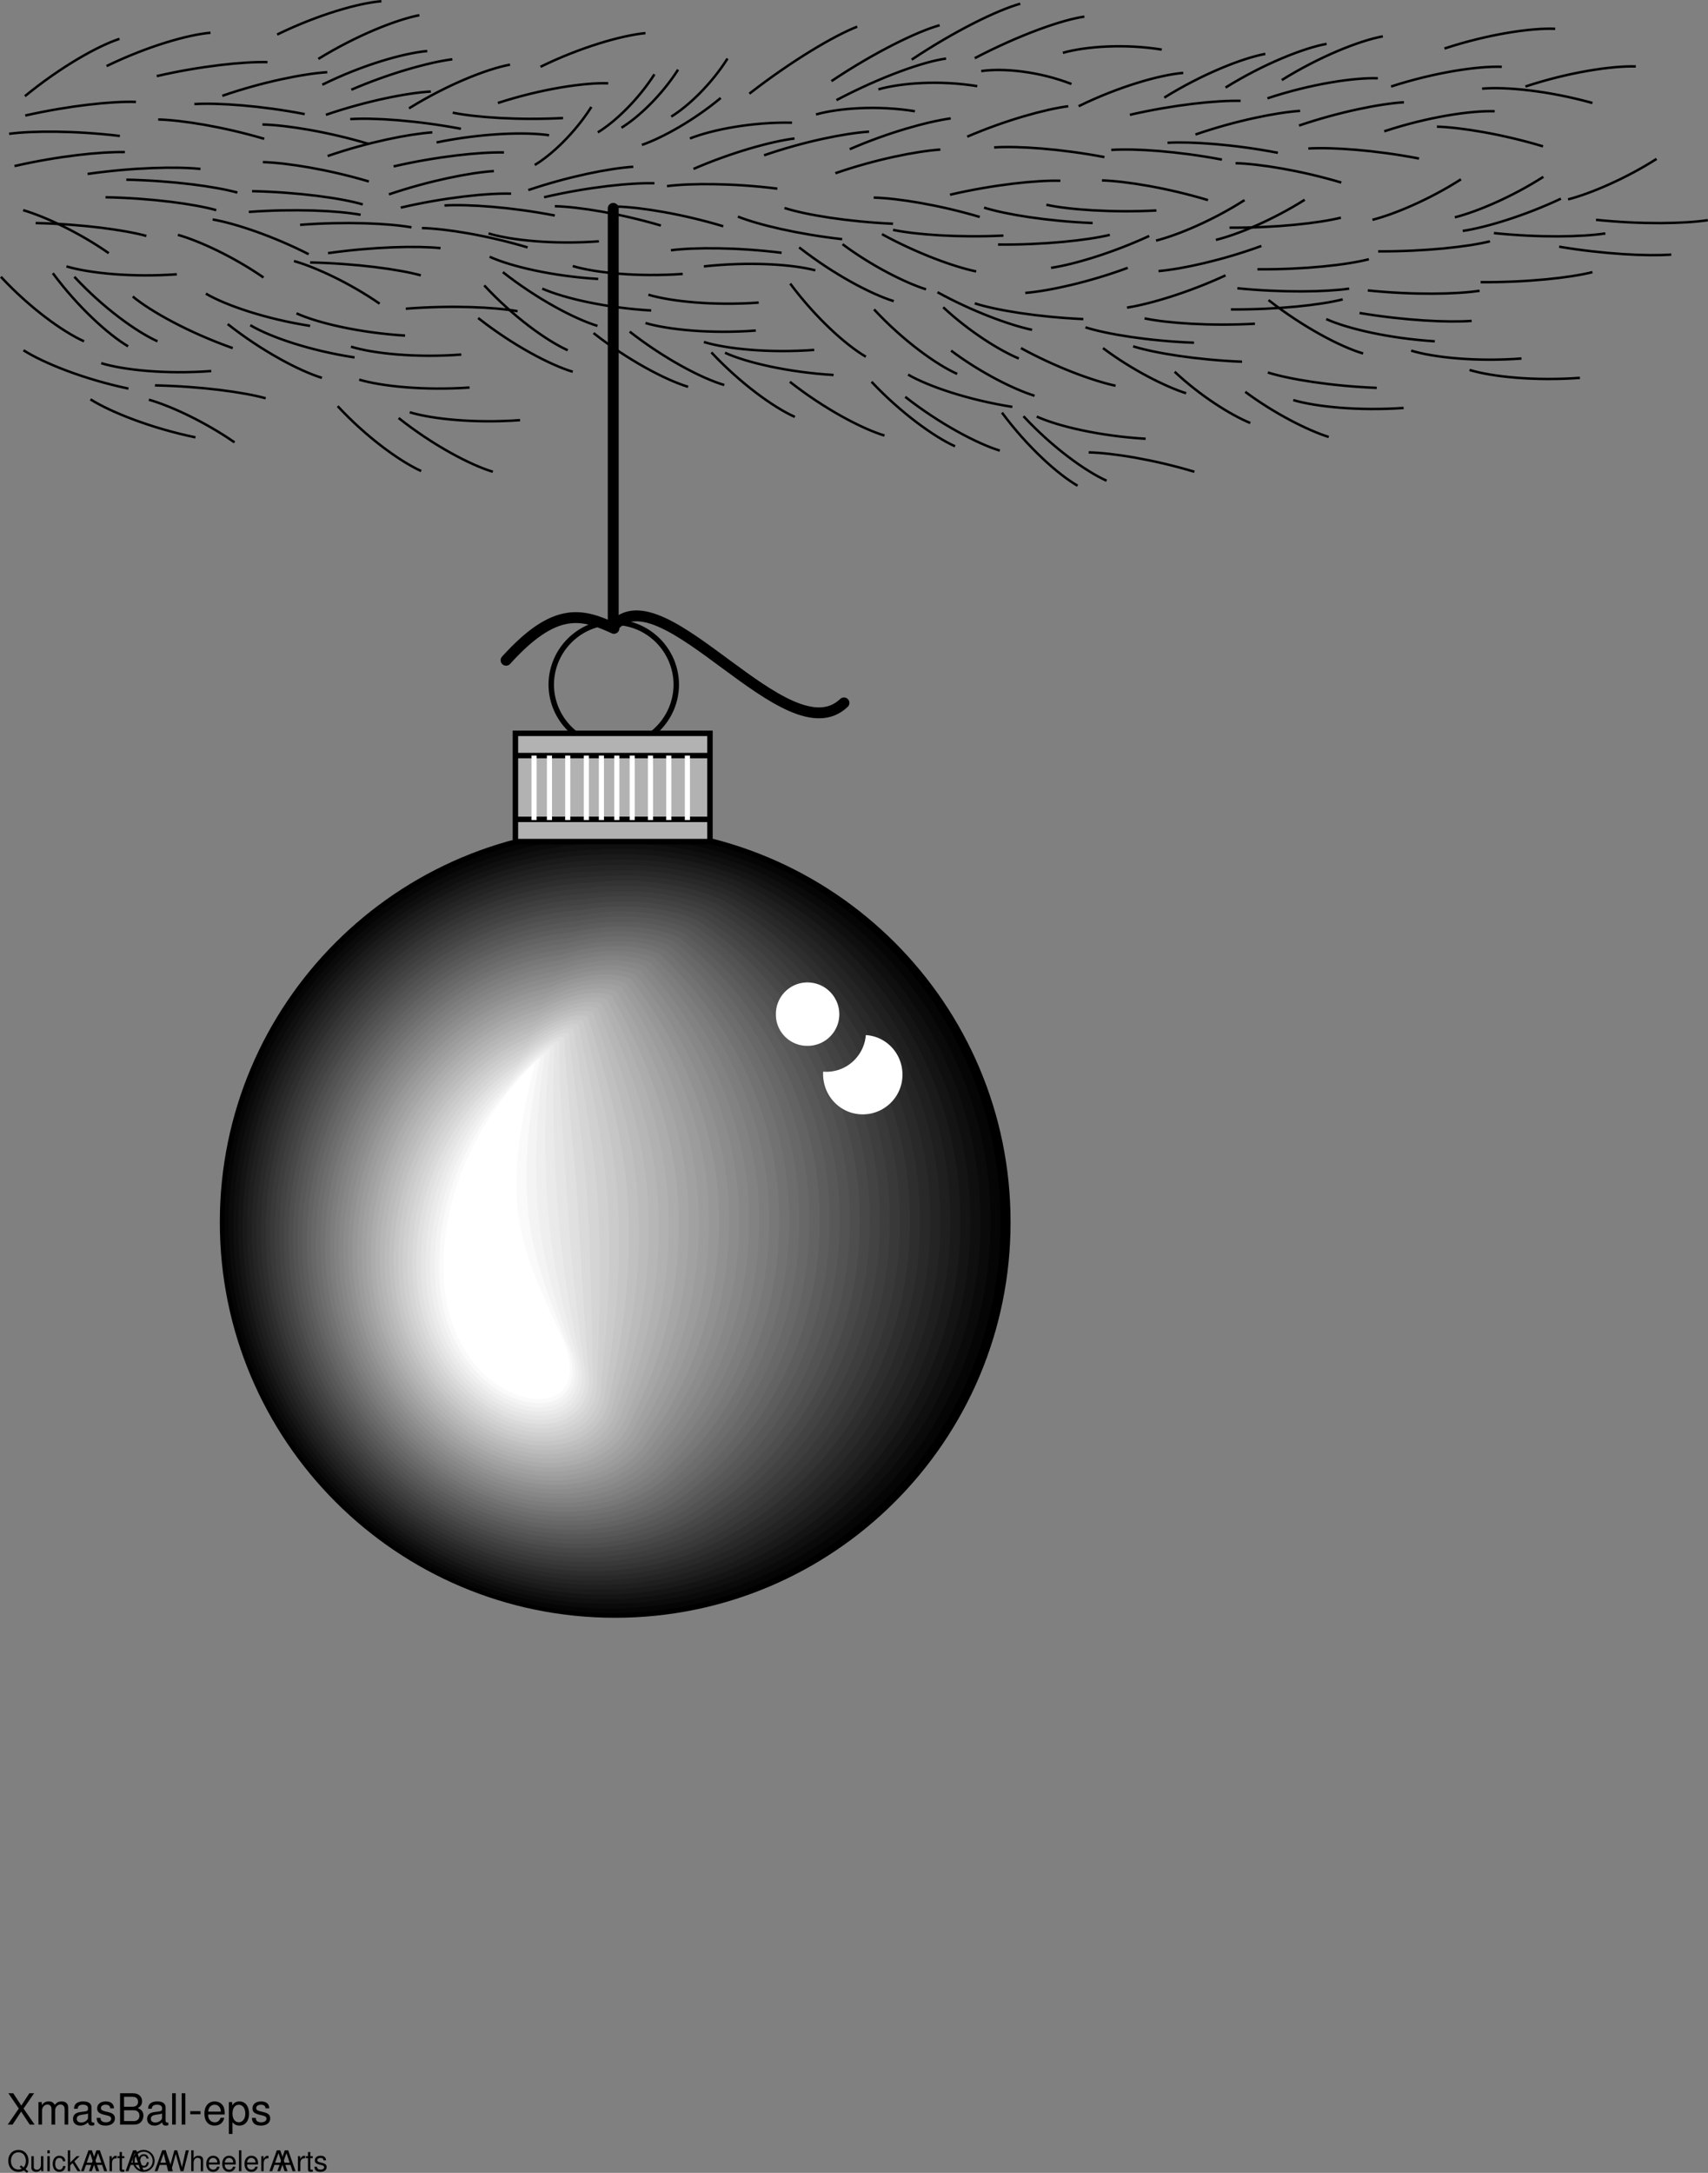 <svg xmlns="http://www.w3.org/2000/svg" xmlns:xlink="http://www.w3.org/1999/xlink" width="476.705" height="606.334"><rect width="100%" height="100%" fill="#808080" stroke="none"/><defs><path id="a" d="M5.86.016 5.11-.61c.546-.61.827-1.344.827-2.282 0-1.812-1.14-3.03-2.812-3.03-1.688 0-2.828 1.218-2.828 3.046 0 1.828 1.14 3.063 2.828 3.063.578 0 1.047-.126 1.516-.407l.843.688zM3.843-1.641l-.36.454.594.484a1.97 1.97 0 0 1-.969.234c-1.234 0-2.062-.969-2.062-2.406 0-1.438.828-2.39 2.078-2.39 1.234 0 2.063.952 2.063 2.39 0 .75-.204 1.328-.625 1.813zm0 0"/><path id="b" d="M3.86 0v-4.188h-.672v2.375c0 .86-.438 1.407-1.141 1.407-.531 0-.86-.313-.86-.813v-2.968H.516v3.234c0 .687.53 1.14 1.343 1.14.61 0 1-.218 1.391-.765V0Zm0 0"/><path id="c" d="M1.203-4.188H.531V0h.672zm0-1.64H.531v.844h.672zm0 0"/><path id="d" d="M3.766-2.781c-.032-.406-.125-.672-.282-.906-.28-.391-.78-.626-1.375-.626C.97-4.313.25-3.421.25-2.03.25-.671.969.188 2.11.188c1 0 1.624-.61 1.703-1.625H3.14c-.11.671-.454 1-1.016 1-.734 0-1.188-.594-1.188-1.594 0-1.047.438-1.672 1.172-1.672.547 0 .907.328.985.922zm0 0"/><path id="e" d="M1.125-5.828H.469V0h.656v-1.625l.656-.64L3.188 0h.828l-1.72-2.75 1.47-1.438h-.86L1.125-2.421Zm0 0"/><path id="f" d="M3.797-1.75 4.39 0h.828L3.172-5.828h-.953L.14 0h.78l.626-1.75zm-.219-.625H1.734l.954-2.656Zm0 0"/><path id="g" d="M.547-4.188V0h.672v-2.172c.015-1.015.422-1.453 1.343-1.437v-.672c-.109-.016-.171-.032-.25-.032-.437 0-.765.25-1.14.875v-.75zm0 0"/><path id="h" d="M2.031-4.188h-.687v-1.156H.687v1.157H.11v.546h.579v3.157c0 .437.28.671.796.671.172 0 .329-.015.547-.062v-.563c-.094.032-.187.032-.312.032-.297 0-.375-.078-.375-.375v-2.86h.687zm0 0"/><path id="i" d="M4.36-3.5c-.204-.844-.626-1.234-1.329-1.234-.953 0-1.578.75-1.578 1.875 0 1.093.625 1.843 1.547 1.843.453 0 .828-.171 1.094-.546.14-.235.218-.454.328-.938h-.578c-.094.656-.39 1-.844 1a.943.943 0 0 1-.719-.375C2.11-2.109 2-2.453 2-2.859c0-.844.39-1.375 1-1.375.422 0 .64.203.781.734zM2.952-5.938A3.067 3.067 0 0 0-.109-2.874C-.11-1.219 1.266.172 2.906.172c1.735 0 3.11-1.344 3.11-3.063 0-1.671-1.375-3.046-3.063-3.046zm0 .5c1.39 0 2.516 1.141 2.516 2.547 0 1.438-1.125 2.579-2.547 2.579-1.36 0-2.485-1.172-2.485-2.563 0-1.422 1.125-2.563 2.516-2.563zm0 0"/><path id="j" d="m5.953 0 1.484-5.828h-.843L5.53-1.094 4.203-5.828h-.797L2.11-1.094 1.016-5.828H.172L1.672 0h.812l1.313-4.797L5.14 0Zm0 0"/><path id="k" d="M.563-5.828V0h.656v-2.313c0-.859.453-1.421 1.14-1.421.22 0 .438.078.594.187.188.14.266.344.266.64V0h.672v-3.172c0-.703-.5-1.14-1.329-1.14-.593 0-.953.187-1.343.703v-2.22zm0 0"/><path id="l" d="M4.11-1.875c0-.64-.048-1.016-.173-1.328-.28-.688-.906-1.11-1.703-1.11-1.156 0-1.921.891-1.921 2.266 0 1.39.734 2.235 1.906 2.235.969 0 1.625-.547 1.797-1.454h-.672c-.188.547-.563.829-1.094.829-.422 0-.781-.188-1.016-.532-.156-.25-.203-.484-.218-.906Zm-3.08-.547c.063-.765.532-1.281 1.203-1.281.672 0 1.157.531 1.157 1.281zm0 0"/><path id="m" d="M1.219-5.828H.547V0h.672Zm0 0"/><path id="n" d="M3.5-3.031c0-.813-.547-1.281-1.516-1.281-.968 0-1.609.5-1.609 1.28 0 .657.344.97 1.328 1.204l.625.156c.469.11.64.281.64.578 0 .39-.39.657-.968.657-.36 0-.656-.094-.828-.282-.11-.11-.156-.234-.203-.531H.266C.296-.281.844.188 1.937.188 3 .188 3.673-.345 3.673-1.141c0-.625-.36-.968-1.188-1.171l-.64-.157c-.547-.125-.766-.297-.766-.594 0-.39.344-.64.875-.64.547 0 .828.234.844.672zm0 0"/><path id="o" d="M4.688-4.484 7.64-8.75H6.312l-2.25 3.438-2.25-3.438H.454L3.36-4.484.266 0h1.359l2.39-3.64L6.407 0h1.375zm0 0"/><path id="p" d="M.844-6.281V0h1v-3.953c0-.906.672-1.64 1.484-1.64.735 0 1.156.452 1.156 1.265V0H5.5v-3.953c0-.906.656-1.64 1.469-1.64.734 0 1.172.468 1.172 1.265V0h1v-4.719c0-1.125-.641-1.75-1.829-1.75-.828 0-1.343.25-1.921.953-.375-.671-.875-.953-1.688-.953-.844 0-1.406.313-1.937 1.063v-.875zm0 0"/><path id="q" d="M6.422-.594c-.11.031-.156.031-.219.031-.344 0-.547-.187-.547-.5V-4.75c0-1.125-.812-1.719-2.36-1.719-.921 0-1.655.266-2.077.735-.297.328-.422.687-.438 1.312h1c.094-.781.547-1.125 1.485-1.125.906 0 1.406.344 1.406.938v.265c-.016.438-.234.594-1.047.703-1.422.172-1.64.22-2.016.375C.875-2.953.5-2.406.5-1.578c0 1.14.797 1.86 2.063 1.86C3.359.281 4 0 4.703-.642c.078.641.39.922 1.031.922.22 0 .344-.031.688-.11zm-1.75-1.39c0 .343-.094.546-.406.828a2.16 2.16 0 0 1-1.485.562C2-.594 1.547-.969 1.547-1.609c0-.657.437-1 1.516-1.157 1.062-.14 1.265-.187 1.609-.343zm0 0"/><path id="r" d="M5.25-4.531c0-1.235-.828-1.938-2.281-1.938-1.453 0-2.406.75-2.406 1.922 0 .984.5 1.453 2 1.813l.921.218c.704.172.985.422.985.875 0 .594-.594 1-1.469 1-.547 0-1-.156-1.25-.421-.156-.188-.219-.36-.281-.813H.406C.453-.422 1.266.281 2.922.281c1.578 0 2.594-.781 2.594-2 0-.937-.532-1.453-1.782-1.75l-.968-.234c-.813-.188-1.157-.453-1.157-.89 0-.595.516-.954 1.329-.954.812 0 1.234.344 1.265 1.016zm0 0"/><path id="s" d="M.953 0h3.938c.828 0 1.453-.234 1.906-.734.437-.454.672-1.079.672-1.766 0-1.047-.469-1.688-1.594-2.125.813-.36 1.219-1 1.219-1.906 0-.64-.235-1.203-.703-1.61-.47-.421-1.047-.609-1.891-.609H.953Zm1.11-4.984v-2.782h2.156c.625 0 .984.079 1.281.313.313.234.469.594.469 1.078 0 .484-.157.844-.469 1.078-.297.234-.656.313-1.281.313zm0 4V-4H4.78c.985 0 1.578.563 1.578 1.516 0 .937-.593 1.5-1.578 1.5zm0 0"/><path id="t" d="M1.828-8.75H.812V0h1.016zm0 0"/><path id="u" d="M3.406-3.75H.546v.875h2.86Zm0 0"/><path id="v" d="M6.156-2.813c0-.953-.078-1.53-.25-2C5.5-5.843 4.531-6.468 3.36-6.468 1.61-6.469.484-5.14.484-3.062.484-.985 1.563.28 3.344.28c1.437 0 2.422-.828 2.687-2.187H5.016c-.282.828-.844 1.265-1.641 1.265-.64 0-1.172-.296-1.516-.828-.234-.36-.328-.718-.328-1.343Zm-4.61-.812c.079-1.156.798-1.922 1.798-1.922 1.031 0 1.734.797 1.734 1.922Zm0 0"/><path id="w" d="M.64 2.61h1.016V-.657c.532.64 1.11.937 1.938.937C5.219.281 6.28-1.03 6.28-3.03c0-2.11-1.031-3.438-2.703-3.438-.86 0-1.531.39-2 1.125v-.937H.641zm2.766-8.141c1.11 0 1.828.968 1.828 2.468 0 1.438-.734 2.407-1.828 2.407-1.062 0-1.75-.969-1.75-2.438 0-1.484.688-2.437 1.75-2.437zm0 0"/></defs><path fill="none" stroke="#000" stroke-width=".684" d="M150.852 18.642c11.211-5.493 22.66-8.758 29.301-9.403M138.954 28.74c12.18-3.95 24.168-5.727 30.797-5.5m-165.7 23.1c12.16-2.796 24.153-4.042 30.801-3.901m298.5 89.203c-11.308-3.407-22.867-5.262-29.5-5.403m-270.398-88.3C21.024 36.45 9.07 36.466 2.55 37.34m4.501-5.1c12.243-2.774 24.227-4.02 30.903-3.801m24.097-1.699c11.196-3.88 22.645-6.165 29.301-6.598m-.398 11.898c11.215-3.84 22.664-6.121 29.297-6.5m8.402 10.399c-12.262-2.32-24.238-3.133-30.902-2.7m-12.7-1.399c-12.226-2.374-24.199-3.187-30.8-2.8m-10.501-7.8c12.247-2.829 24.235-4.071 30.903-3.9m23.398 7.7c10.63-4.586 21.692-7.66 28.2-8.5m-23.399 23.602c-11.383-3.387-22.937-5.246-29.601-5.403m.499 4.001c-11.37-3.364-22.933-5.22-29.597-5.4m152.301 41c12.707-1.382 24.722-.593 31.097 1.099M94.25 113.34c8.083 8.708 17.356 15.395 23.301 18.099m-4.5-37.797c-12.761-.782-24.39-3.52-30.3-6.203m28.499 29.203c9.633 7.64 20.04 13.117 26.301 15m7.602-14.402c-12.637.921-24.512-.29-30.8-2.2m14.397-16.101c-12.59.957-24.46-.258-30.796-2.2m23.898-56.999c12.664-2.587 24.82-2.97 31.399-2m67.3 41.402c7.098 9.53 15.536 17.144 21.102 20.398m-142.699.2c-12.504-1.903-23.621-5.723-29.102-9m16.699.199c-12.476-1.946-23.59-5.77-29.097-9m73.597 26.203c-12.648.875-24.52-.34-30.8-2.203M243.954 86.34c8.058 8.684 17.328 15.372 23.199 18m-23.903 2.2c8.141 8.64 17.415 15.328 23.301 18m19.102-8.398c8.066 8.683 17.34 15.375 23.2 18m10.897-11.703c-12.831-.762-24.46-3.5-30.398-6.2M400.454 95.24c-12.793-.81-24.422-3.548-30.301-6.2M64.954 97.142c-12.2-4.313-22.82-10.196-27.903-14.403m186-13.699c9.711 7.59 20.118 13.063 26.403 15m104.597-.3c9.696 7.57 20.098 13.05 26.403 14.902M252.653 110.74c9.703 7.593 20.11 13.07 26.398 15M35.852 108.439c-12.387-2.606-23.597-7.082-29.3-10.7m273.101 17.403c7.086 9.558 15.523 17.172 21.098 20.398m-18.2-22c-12.41-1.957-23.527-5.781-29.097-9m-33 2c9.703 7.613 20.11 13.09 26.398 15M63.551 90.439c9.645 7.597 20.047 13.074 26.301 15M54.551 122.04c-12.433-2.57-23.636-7.047-29.3-10.601m366.499 2.401c-12.656.876-24.527-.339-30.796-2.198m80-6.203c-12.59.925-24.461-.29-30.801-2.2m14.5-3.199c-12.602.953-24.477-.266-30.8-2.2m-350.603 9.7c13.02.277 24.883 1.918 30.903 3.602M9.954 62.24c12.984.296 24.847 1.937 30.898 3.6M35.25 50.142c13.087.285 24.946 1.922 31 3.597"/><path fill="none" stroke="#000" stroke-width=".684" d="M30.352 70.642c-8.367-5.836-17.879-10.243-23.898-12m59 64.797c-8.332-5.77-17.84-10.176-23.903-11.899m-17.097-63c12.75-1.824 24.902-2.09 31.5-1.398m-26.5 7.898c13.043.27 24.906 1.91 30.898 3.602m9.102.5c12.77-.934 24.785-.383 31.199.797M83.75 62.74c12.755-.97 24.77-.419 31.102.699m-1.602 22.703c12.79-.989 24.805-.438 31.204.699M86.153 70.939c-9.836-5.028-20.39-8.567-26.8-9.7M86.551 73.24c13.012.292 24.875 1.933 30.903 3.6m-47.102-23.5c13.008.302 24.871 1.942 30.899 3.7m-27.7 20.399C65.176 71.642 55.67 67.235 49.653 65.54m41.898 5.102c12.668-1.797 24.825-2.067 31.403-1.403m-17 15.501c-8.324-5.759-17.832-10.17-23.904-11.9m9.404-29.3c11.144-3.848 22.593-6.137 29.199-6.601M108.551 54.24c11.22-3.801 22.668-6.087 29.301-6.5m9.602 5.3c11.226-3.797 22.676-6.086 29.297-6.5m56.402 1.8c11.18-3.866 22.629-6.151 29.3-6.6m-49.203 1.6c11.192-3.874 22.637-6.16 29.301-6.6m-87.699 23.402c-12.219-2.375-24.195-3.184-30.8-2.801m141.101-3.001c12.187-2.831 24.176-4.077 30.8-3.901M151.852 55.04c12.156-2.836 24.145-4.082 30.801-3.898m-70.801 6.797c12.195-2.84 24.188-4.09 30.801-3.899m4.597 15c-11.304-3.383-22.863-5.242-29.5-5.398m155.704-3.102c-11.383-3.379-22.942-5.234-29.602-5.398m-50.301-8c10.606-4.598 21.672-7.676 28.2-8.5m15.402 3c10.625-4.63 21.687-7.707 28.2-8.602m4.601 5.102c10.617-4.57 21.68-7.645 28.199-8.5m-80 40.898c-12.45-1.547-24.406-1.539-30.902-.7m29.703-17.198c-12.387-1.551-24.34-1.54-30.801-.703m-76.301-5.5c12.16-2.801 24.153-4.047 30.801-3.899m-37.699 8.102c-11.356-3.368-22.914-5.223-29.602-5.403m128.5 17.903c-11.332-3.426-22.894-5.285-29.5-5.5m12.102 5.297c-11.383-3.368-22.942-5.227-29.602-5.399m178.801-20c11.176-3.863 22.621-6.152 29.2-6.601m-.302 4.101c11.196-3.812 22.641-6.098 29.301-6.5m4.199 15.7c-12.261-2.372-24.234-3.184-30.898-2.801m-8.5 1.203c-12.246-2.368-24.223-3.176-30.8-2.801m15.198 4.699c-12.277-2.34-24.25-3.152-30.898-2.7m-1.903 2c-12.214-2.323-24.19-3.14-30.796-2.698m37.898-9.102c12.219-2.812 24.211-4.058 30.899-3.898m-9.098 27.698c-11.39-3.429-22.95-5.288-29.602-5.5m123.102-9.5c-11.379-3.433-22.938-5.288-29.602-5.5m-26.699 15.599c-11.305-3.372-22.863-5.227-29.5-5.399m.5 34.899c12.695 1.257 24.742 1.035 31.2.101m-55.802-14.7c-10.187 4.708-20.992 7.958-27.398 8.9m48.699 2.1c-10.226 4.743-21.03 7.99-27.5 9m-36-17.6c13.024.113 24.993-1.204 31.2-2.7m33.402-2c12.996.05 24.965-1.27 31.098-2.8"/><path fill="none" stroke="#000" stroke-width=".684" d="M364.153 55.74c-8.79 5.554-18.613 9.702-24.8 11.199m7.999-11.099c-8.726 5.599-18.55 9.743-24.699 11.302m56.801 20.198c12.61 2.102 24.73 2.7 31.297 2.2m-58.7-20.898c-10.851 3.968-22.093 6.437-28.699 7m-8.602-.902c-10.769 3.995-22.011 6.468-28.597 7m64.801-6.598c13 .101 24.968-1.211 31.097-2.801m-.301 8.699c12.672 1.309 24.715 1.082 31.204.102m4-16.102c12.633 1.313 24.676 1.086 31.097.102m-2.597-3.802c12.687 1.313 24.734 1.087 31.199.099m-41-6c-10.164 4.796-20.965 8.043-27.402 9m4.999 14.301c13.06.077 25.028-1.239 31.204-2.801M407.75 50.04c-8.734 5.602-18.562 9.742-24.699 11.3m52.102 7.5c12.539 2.095 24.664 2.688 31.3 2.2m-122.902 15.3c13.063.083 25.036-1.233 31.2-2.8m9.902-13.398c13.047.05 25.016-1.266 31.2-2.801M430.75 49.34c-8.703 5.599-18.527 9.743-24.699 11.302m56.301-16.302c-8.707 5.563-18.527 9.708-24.699 11.302m-202.5 12.5c8.105 6.035 17.375 10.718 23.3 12.597m-9.203-18.3c-12.788-.582-24.417-2.5-30.296-4.399m27.199 7.3c9.629 5.278 20.027 9.11 26.3 10.4m7.598-10c-12.64.593-24.515-.258-30.8-1.598M263.25 85.74c7.15 6.667 15.583 12 21.102 14.3m-49.301-33.3c-12.43-1.395-23.543-4.071-29.097-6.301m55.699 21.101c9.715 5.34 20.121 9.176 26.398 10.5m-22.597 5.8c8.097 6.067 17.367 10.747 23.297 12.599m19.101-13.297c8.047 6.035 17.317 10.715 23.2 12.597m16.499-.399c8.114 6.04 17.387 10.724 23.301 12.599m13.398-13.699c-12.828-.516-24.456-2.43-30.398-4.301m-7.199-3c-12.828-.524-24.461-2.438-30.402-4.297m16.999-1c-12.804-.504-24.433-2.418-30.296-4.301m2-29.101c-12.766-.52-24.399-2.438-30.301-4.301m27.699 31.101c-12.781-.57-24.41-2.488-30.3-4.398M322.75 58.74c-12.57.624-24.445-.227-30.699-1.598m35.801 46.598c7.117 6.687 15.555 12.019 21.102 14.3m-64-20.898c9.707 5.316 20.113 9.152 26.398 10.5M157.153 32.939c-12.61.652-24.48-.2-30.8-1.5M350.25 90.34c-12.656.677-24.53-.175-30.796-1.5m-154.403-59c-4.574 7.224-11.035 13.345-15.8 16.2m51.902-18.7c-7.441 6.212-16.27 11.118-22 13.099m3.5-19.699c-4.606 7.199-11.07 13.32-15.8 16.199m22.397-17.5c-4.578 7.171-11.042 13.289-15.796 16.203m29.597-19.302c-4.539 7.2-11 13.321-15.699 16.2M6.954 26.84c9.906-8.12 20.265-13.987 26.398-16m-3.602 7.599c11.434-5.551 22.739-8.766 29-9.297m31.204 14.5c11.195-5.528 22.64-8.793 29.297-9.403M77.352 9.642C88.797 4.067 100.102.852 106.454.34M88.852 16.439c10.613-6.536 21.68-10.93 28.2-12.2m-2.899 26.001c10.644-6.602 21.707-10.997 28.2-12.2m-83.399 85.5c-12.563.942-24.438-.273-30.703-2.2M.25 77.24c8.07 8.69 17.344 15.382 23.204 18m-2.704-18c8.047 8.656 17.32 15.343 23.204 18m-29.204-19c7.067 9.527 15.505 17.144 21 20.402M49.352 76.54c-12.61.902-24.484-.312-30.8-2.2m116.601 5.302c8.074 8.707 17.348 15.398 23.3 18.097m40.098.601c8.141 8.688 17.414 15.38 23.301 18m10.801-11.698c-12.762-.766-24.39-3.504-30.3-6.203M181.75 86.642c-12.835-.743-24.464-3.48-30.398-6.102m15.602-2.7c-12.774-.769-24.403-3.51-30.301-6.198M175.75 92.54c9.696 7.567 20.098 13.047 26.403 14.899m-61.801-31.5c9.664 7.585 20.067 13.062 26.399 15m-1.098 2c9.676 7.593 20.078 13.074 26.398 15m-1.5-31.5c-12.57.898-24.441-.317-30.699-2.2M133.454 88.74c9.676 7.617 20.082 13.09 26.398 15m51.898-19.301c-12.581.906-24.456-.305-30.796-2.2M167.153 67.34c-12.598.934-24.473-.28-30.8-2.198m90.897 32.5c-12.613.933-24.488-.278-30.796-2.203m14.5-3.199c-12.637.964-24.508-.25-30.801-2.098m120.898-60.5c11.18-5.48 22.63-8.746 29.2-9.301m-5.297 6.899c10.62-6.583 21.683-10.977 28.199-12.2m-11.102 9.399c10.625-6.602 21.688-10.997 28.2-12.2M357.75 22.34c10.614-6.597 21.676-10.991 28.204-12.198M353.75 27.439c12.188-4.043 24.18-5.82 30.801-5.598m59.903 6.899c-12.254-3.423-24.23-4.579-30.801-4m12.097-.598c12.2-4.024 24.188-5.801 30.801-5.602m-70.199 18.102c12.156-4.028 24.149-5.809 30.801-5.602m-14-17.5c12.215-4.008 24.203-5.785 30.898-5.5M388.25 24.142c12.243-3.961 24.231-5.739 30.903-5.5m-210 7.5c11.914-9.258 23.605-16.157 30.098-18.703m-18.2 26.801c-10.882-.239-22.058 1.874-28.5 4.402m39.5-16c12.125-8.11 23.832-13.801 30.2-15.602m-7.797 9.602C266.626 8.54 278.333 2.849 284.75 1.04m39.5 12.8c-10.39-1.687-21.222-.894-27.597.9m-23.903 9.3c-10.445-1.703-21.277-.914-27.597.899m10.199 6.101c-10.418-1.683-21.254-.89-27.601.899m44.3-15.699c12.684-6.618 24.438-10.727 30.602-11.598m-69.199 23.297c12.664-6.653 24.418-10.758 30.597-11.598m35 7.098c-9.097-3.536-19.078-4.5-25.199-3.598"/><path d="M171.653 451.439c-60.91.003-110.328-49.415-110.3-110.399-.028-60.933 49.39-110.351 110.3-110.398 61.008.047 110.426 49.465 110.398 110.398.028 60.984-49.39 110.402-110.398 110.399"/><path fill="#050505" d="M62.653 341.439c-.078-60.211 48.531-108.985 108.398-109.2 15.067-.132 29.399 2.828 42.403 8.301 38.629 16.817 65.797 55.465 65.797 100.399.039 44.25-26.11 82.285-63.7 99.5-13.386 6.175-28.351 9.636-44.097 9.703-24.64.086-47.438-8.09-65.703-22-26.196-19.82-43.13-51.274-43.098-86.703"/><path fill="#0a0a0a" d="M63.852 341.74c-.031-59.387 47.774-107.52 106.602-108 14.812-.22 28.933 2.609 41.597 8 37.801 16.804 64.371 54.894 64.403 99.1.05 43.587-25.461 81.032-62.102 98.2-13.07 6.184-27.726 9.668-43.199 9.8-24.188.177-46.695-7.843-64.8-21.6-25.735-19.505-42.434-50.489-42.5-85.5"/><path fill="#0f0f0f" d="M65.153 342.142c-.082-58.664 46.914-106.16 104.598-106.801 14.664-.402 28.574 2.285 41 7.5 36.87 16.89 62.843 54.422 62.902 97.898.066 42.926-24.809 79.782-60.5 96.903-12.75 6.191-27.102 9.703-42.3 9.898-23.735.266-45.954-7.598-63.802-21.2-25.367-19.187-41.836-49.71-41.898-84.198"/><path fill="#141414" d="M66.454 342.439c-.137-57.84 46.054-104.692 102.699-105.5 14.41-.586 28.105 1.964 40.3 7.101 35.934 16.879 61.313 53.852 61.4 96.602.077 42.261-24.153 78.527-58.9 95.597-12.433 6.2-26.48 9.739-41.402 10-23.285.352-45.21-7.355-62.8-20.699-25-18.973-41.239-49.031-41.297-83.101"/><path fill="#1a1a1a" d="M67.75 342.74c-.187-57.02 45.2-103.231 100.704-104.301 14.258-.672 27.742 1.746 39.597 6.8 35.106 16.868 59.887 53.282 60 95.301.094 41.602-23.5 77.277-57.3 94.3-12.114 6.208-25.852 9.77-40.5 10.099-22.832.441-44.47-7.11-61.899-20.297-24.535-18.66-40.547-48.254-40.601-81.903"/><path fill="#1f1f1f" d="M68.954 343.142c-.145-56.297 44.437-101.868 98.898-103.102 14.008-.855 27.281 1.422 38.899 6.3 34.175 16.954 58.363 52.81 58.5 94.099.105 40.94-22.844 76.027-55.797 93-11.7 6.218-25.13 9.804-39.5 10.101-22.387.629-43.73-6.766-60.903-19.8-24.168-18.344-39.945-47.473-40.097-80.598"/><path fill="#242424" d="M70.25 343.439c-.195-55.473 43.583-100.399 97-101.899 13.758-.941 26.82 1.2 38.204 6 33.238 16.942 56.832 52.238 57 92.8.117 40.278-22.196 74.778-54.203 91.7-11.38 6.227-24.5 9.84-38.598 10.2-21.934.714-42.988-6.52-60-19.4-23.703-18.026-39.254-46.694-39.402-79.401"/><path fill="#292929" d="M71.551 343.84c-.246-54.75 42.723-99.038 95-100.698 13.606-1.125 26.457.875 37.5 5.597 32.41 16.93 55.407 51.668 55.602 91.602.133 39.512-21.543 73.426-52.602 90.3-11.062 6.235-23.875 9.872-37.699 10.298-21.48.804-42.246-6.278-59-19-23.336-17.711-38.656-45.915-38.8-78.098"/><path fill="#2e2e2e" d="M72.852 344.142c-.3-53.926 41.863-97.575 93.102-99.5 13.351-1.211 25.992.656 36.797 5.199 31.48 17.016 53.879 51.195 54 90.398.246 38.856-20.79 72.176-50.899 89-10.742 6.246-23.25 9.907-36.8 10.403-21.032.886-41.505-6.035-58-18.602-22.97-17.398-38.06-45.137-38.2-76.898"/><path fill="#343434" d="M74.153 344.54c-.356-53.203 41.004-96.21 91.098-98.3 13.207-1.391 25.629.335 36.203 4.8 30.543 17.004 52.347 50.629 52.5 89.102.258 38.187-20.137 70.922-49.403 87.699-10.324 6.254-22.523 9.937-35.699 10.5-20.68.976-40.863-5.79-57.199-18.2-22.504-17.085-37.363-44.355-37.5-75.6"/><path fill="#393939" d="M75.352 344.84c-.305-52.378 40.246-94.745 89.301-97.1 12.953-1.477 25.164.113 35.398 4.5 29.715 16.992 50.922 50.058 51.102 87.8.27 37.531-19.484 69.672-47.8 86.399-10.009 6.261-21.9 9.972-34.802 10.601-20.23 1.063-40.12-5.543-56.199-17.8-22.137-16.766-36.77-43.575-37-74.4"/><path fill="#3e3e3e" d="M76.653 345.24c-.36-51.657 39.39-93.38 87.398-95.9 12.704-1.66 24.704-.206 34.7 4 28.785 17.079 49.398 49.587 49.601 86.599.285 36.87-18.828 68.421-46.199 85.101-9.691 6.27-21.277 10.008-33.902 10.7-19.778 1.152-39.38-5.298-55.297-17.4-21.672-16.452-36.074-42.796-36.301-73.1"/><path fill="#434343" d="M77.954 345.54c-.414-50.836 38.531-91.914 85.398-94.7 12.551-1.745 24.34-.429 34.102 3.7 27.847 17.067 47.863 49.016 48.097 85.3.297 36.208-18.175 67.169-44.597 83.802-9.375 6.277-20.653 10.039-33 10.797-19.332 1.242-38.64-5.055-54.301-17-21.305-16.137-35.477-42.016-35.7-71.899"/><path fill="#484848" d="M79.25 345.939c-.46-50.11 37.676-90.551 83.5-93.5 12.301-1.926 23.88-.75 33.301 3.3 27.02 17.055 46.442 48.446 46.7 84 .312 35.543-17.524 65.918-43.098 82.5-8.957 6.29-19.926 10.075-32 10.903-18.879 1.324-37.898-4.813-53.3-16.5-20.938-15.926-34.88-41.34-35.102-70.703"/><path fill="#4e4e4e" d="M80.551 346.24c-.515-49.29 36.817-89.087 81.5-92.301 12.149-2.012 23.516-.97 32.7 2.902 26.09 17.14 44.914 47.973 45.203 82.8.324 34.88-16.875 64.665-41.5 81.2-8.637 6.297-19.301 10.105-31.102 11-18.43 1.414-37.156-4.567-52.398-16.102-20.473-15.605-34.184-40.558-34.403-69.5"/><path fill="#535353" d="M81.75 346.54c-.464-48.465 36.06-87.621 79.704-91 11.894-2.195 23.047-1.293 32 2.5 25.152 17.129 43.383 47.402 43.699 81.5.336 34.219-16.219 63.414-39.902 79.899-8.32 6.308-18.672 10.144-30.2 11.101-17.976 1.504-36.418-4.32-51.398-15.7-20.106-15.292-33.586-39.776-33.902-68.3"/><path fill="#585858" d="M83.051 346.939c-.52-47.743 35.2-86.258 77.801-89.899 11.645-2.281 22.586-1.516 31.2 2.102 24.324 17.215 41.956 46.93 42.3 80.297.352 33.558-15.566 62.164-38.3 78.601-8 6.317-18.047 10.176-29.301 11.102-17.528 1.687-35.672-3.977-50.5-15.203-19.637-14.977-32.887-38.997-33.2-67"/><path fill="#5d5d5d" d="M84.352 347.24c-.574-46.919 34.34-84.794 75.801-88.598 11.492-2.47 22.223-1.836 30.598 1.699 23.39 17.203 40.43 46.36 40.8 79 .368 32.894-14.914 60.91-36.8 77.3-7.582 6.325-17.32 10.208-28.297 11.2-17.078 1.777-34.938-3.734-49.5-14.8-19.278-14.665-32.293-38.22-32.602-65.802"/><path fill="#636363" d="M85.653 347.642c-.625-46.2 33.48-83.43 73.898-87.5 11.243-2.551 21.762-2.059 29.903 1.398 22.457 17.192 38.902 45.79 39.297 77.7.379 32.234-14.258 59.66-35.2 76-7.265 6.331-16.695 10.245-27.3 11.3-16.723 1.863-34.293-3.488-48.598-14.398-18.91-14.348-31.7-37.442-32-64.5"/><path fill="#686868" d="M86.852 347.939c-.578-45.372 32.727-81.965 72-86.2 11.094-2.734 21.399-2.375 29.2.903 21.628 17.277 37.472 45.32 37.8 76.5.492 31.57-13.508 58.406-33.5 74.699-6.949 6.34-16.074 10.277-26.398 11.398-16.278 1.953-33.555-3.242-47.703-14-18.442-14.03-31-36.66-31.399-63.3"/><path fill="#6d6d6d" d="M88.153 348.34c-.633-44.651 31.867-80.6 70.098-85.1 10.843-2.817 20.937-2.598 28.5.6 20.699 17.267 35.949 44.75 36.3 75.2.508 30.91-12.855 57.156-31.898 73.399-6.629 6.351-15.45 10.312-25.5 11.5-15.824 2.043-32.813-2.997-46.7-13.598-18.077-13.719-30.406-35.883-30.8-62"/><path fill="#727272" d="M89.454 348.642c-.688-43.828 31.008-79.141 68.097-83.801 10.692-3.004 20.57-2.922 27.903.2 19.761 17.253 34.418 44.179 34.797 73.898.52 30.25-12.2 55.906-30.399 72.101-6.215 6.36-14.722 10.344-24.5 11.602-15.37 2.125-32.07-2.758-45.8-13.203-17.61-13.403-29.708-35.102-30.098-60.797"/><path fill="#787878" d="M90.75 349.04c-.734-43.105 30.153-77.773 66.204-82.7 10.437-3.085 20.105-3.144 27.097-.198 18.934 17.34 32.993 43.707 33.403 72.699.531 29.586-11.551 54.652-28.801 70.8-5.898 6.368-14.098 10.38-23.602 11.7-14.921 2.215-31.328-2.512-44.8-12.8-17.243-13.087-29.11-34.325-29.5-59.5"/><path fill="#7d7d7d" d="M92.051 349.34c-.789-42.28 29.293-76.312 64.301-81.401 10.188-3.27 19.645-3.461 26.399-.598 18.004 17.328 31.464 43.137 31.902 71.398.547 28.926-10.898 53.403-27.2 69.5-5.577 6.38-13.472 10.414-22.702 11.801-14.47 2.3-30.586-2.266-43.797-12.398-16.88-12.774-28.516-33.543-28.903-58.301"/><path fill="#828282" d="M93.25 349.642c-.738-41.461 28.536-74.848 62.403-80.203 10.035-3.352 19.281-3.684 25.8-.899 17.067 17.317 29.934 42.567 30.4 70.102.558 28.261-10.243 52.148-25.602 68.199-5.258 6.387-12.844 10.445-21.797 11.898-14.024 2.391-29.848-2.02-42.903-11.898-16.41-12.559-27.82-32.863-28.3-57.2"/><path fill="#878787" d="M94.551 350.04c-.793-40.734 27.676-73.48 60.5-79 9.786-3.539 18.82-4.008 25-1.398 16.239 17.402 28.508 42.093 29 68.898.575 27.602-9.59 50.899-24 66.899-4.941 6.394-12.218 10.48-20.898 12-13.57 2.48-29.106-1.774-41.902-11.5-16.043-12.239-27.223-32.082-27.7-55.899"/><path fill="#8c8c8c" d="M95.852 350.34c-.847-39.913 26.817-72.015 58.5-77.8 9.633-3.621 18.453-4.226 24.399-1.7 15.304 17.392 26.98 41.524 27.5 67.599.586 26.94-8.938 49.648-22.5 65.601-4.524 6.402-11.496 10.516-19.899 12.102-13.12 2.562-28.363-1.535-40.898-11.102-15.68-11.926-26.63-31.305-27.102-54.7"/><path fill="#919191" d="M97.153 350.74c-.902-39.188 25.957-70.653 56.598-76.598 9.382-3.809 17.992-4.551 23.703-2.102 14.37 17.379 25.453 40.953 26 66.3.597 26.278-8.285 48.395-20.903 64.302-4.207 6.41-10.87 10.547-18.898 12.097-12.77 2.754-27.723-1.187-40.102-10.597-15.21-11.614-25.93-30.528-26.398-53.403"/><path fill="#979797" d="M98.352 351.04c-.851-38.367 25.2-69.187 54.801-75.398 9.129-3.89 17.527-4.774 22.898-2.5 13.543 17.465 24.028 40.484 24.602 65.097.61 25.618-7.633 47.145-19.3 63-3.891 6.422-10.247 10.582-18 12.2-12.317 2.84-26.981-.942-39.102-10.2-14.844-11.297-25.332-29.746-25.899-52.199"/><path fill="#9c9c9c" d="M99.653 351.439c-.906-37.641 24.34-67.825 52.8-74.2 8.977-4.074 17.165-5.09 22.298-2.898 12.613 17.453 22.5 39.914 23.101 63.8.625 24.954-6.98 45.895-17.699 61.7-3.57 6.43-9.621 10.613-17.102 12.3-11.867 2.926-26.238-.699-38.199-9.8-14.383-10.98-24.637-28.965-25.199-50.902"/><path fill="#a1a1a1" d="M100.954 351.74c-.957-36.821 23.484-66.36 50.898-73 8.73-4.16 16.703-5.313 21.602-3.301 11.676 17.543 20.968 39.445 21.5 62.601.738 24.293-6.227 44.645-16.102 60.399-3.152 6.44-8.894 10.652-16.101 12.402-11.414 3.016-25.5-.453-37.2-9.402-14.011-10.665-24.043-28.184-24.597-49.7"/><path fill="#a6a6a6" d="M102.25 352.142c-1.007-36.098 22.63-64.996 48.903-71.801 8.578-4.344 16.34-5.637 20.898-3.7 10.848 17.528 19.543 38.872 20.102 61.298.75 23.632-5.574 43.394-14.5 59.101-2.836 6.45-8.27 10.684-15.2 12.5-10.968 3.102-24.757-.21-36.202-9-13.645-10.351-23.446-27.406-24-48.398"/><path fill="#acacac" d="M103.551 352.439c-1.062-35.274 21.77-63.532 47-70.598 8.329-4.43 15.875-5.856 20.2-4 9.914 17.516 18.015 38.3 18.601 60 .766 22.969-4.922 42.14-12.898 57.8-2.52 6.454-7.649 10.716-14.301 12.598-10.516 3.192-24.02.036-35.3-8.597-13.184-10.04-22.75-26.63-23.302-47.203"/><path fill="#b1b1b1" d="M104.75 352.84c-1.011-34.55 21.012-62.167 45.204-69.401 8.074-4.61 15.41-6.176 19.5-4.5 8.98 17.605 16.484 37.832 17.097 58.8.782 22.309-4.265 40.891-11.3 56.5-2.2 6.465-7.016 10.75-13.399 12.7-10.062 3.277-23.277.28-34.3-8.2-12.817-9.718-22.153-25.847-22.801-45.898"/><path fill="#b6b6b6" d="M106.051 353.142c-1.066-33.73 20.153-60.703 43.2-68.203 7.925-4.696 15.05-6.399 18.8-4.797 8.153 17.59 15.063 37.257 15.7 57.5.793 21.644-3.614 39.636-9.797 55.199-1.785 6.473-6.297 10.781-12.403 12.8-9.613 3.364-22.535.524-33.398-7.8-12.352-9.406-21.457-25.07-22.102-44.7"/><path fill="#bbb" d="M107.352 353.439c-1.12-32.903 19.293-59.239 41.301-66.899 7.672-4.879 14.586-6.719 18.098-5.2 7.218 17.579 13.535 36.688 14.203 56.302.804 20.882-2.965 38.285-8.203 53.797-1.461 6.484-5.668 10.82-11.399 12.902-9.262 3.453-21.894.766-32.5-7.3-11.984-9.192-20.86-24.392-21.5-43.602"/><path fill="silver" d="M108.653 353.84c-1.172-32.183 18.434-57.874 39.3-65.8 7.52-4.965 14.223-6.941 17.5-5.601 6.286 17.668 12.005 36.218 12.7 55.101.816 20.223-2.309 37.035-6.602 52.5-1.144 6.492-5.043 10.852-10.5 13-8.812 3.54-21.152 1.012-31.5-6.898-11.617-8.875-20.261-23.614-20.898-42.301"/><path fill="#c6c6c6" d="M109.954 354.142c-1.227-31.36 17.574-56.414 37.398-64.5 7.27-5.149 13.762-7.266 16.7-6 5.456 17.652 10.578 35.644 11.3 53.797.832 19.562-1.656 35.785-5 51.203-.828 6.5-4.418 10.882-9.601 13.097-8.36 3.63-20.41 1.258-30.598-6.5-11.152-8.558-19.57-22.828-20.2-41.097"/><path fill="#cbcbcb" d="M111.153 354.54c-1.18-30.637 16.816-55.047 35.598-63.398 7.02-5.235 13.296-7.485 16-6.301 4.527 17.64 9.05 35.074 9.8 52.5.848 18.898-1.004 34.531-3.5 49.898-.41 6.512-3.691 10.918-8.597 13.102-7.914 3.812-19.672 1.601-29.602-6-10.785-8.246-18.972-22.05-19.699-39.8"/><path fill="#d0d0d0" d="M112.454 354.84c-1.23-29.812 15.96-53.581 33.597-62.1 6.868-5.415 12.934-7.805 15.403-6.801 3.59 17.73 7.52 34.609 8.297 51.3.863 18.239-.348 33.282-1.899 48.602-.094 6.516-3.066 10.953-7.699 13.2-7.461 3.901-18.93 1.847-28.7-5.602-10.32-7.93-18.277-21.27-19-38.598"/><path fill="#d5d5d5" d="M113.75 355.24c-1.28-29.09 15.106-52.22 31.704-61 6.617-5.5 12.468-8.028 14.597-7.098 2.762 17.715 6.094 34.035 6.903 50 .87 17.574.3 32.027-.301 47.297.223 6.527-2.441 10.988-6.8 13.3-7.013 3.993-18.188 2.09-27.7-5.199-9.953-7.613-17.68-20.492-18.402-37.3"/><path fill="#dadada" d="M115.051 355.54c-1.336-28.266 14.246-50.754 29.7-59.7 6.464-5.683 12.109-8.347 14-7.5 1.832 17.704 4.566 33.466 5.3 48.7.989 16.91 1.055 30.777 1.403 46 .543 6.535-1.82 11.02-5.903 13.399-6.558 4.078-17.445 2.335-26.699-4.797-9.586-7.301-17.082-19.715-17.8-36.102"/><path fill="#e0e0e0" d="M116.25 355.939c-1.285-27.543 13.489-49.387 27.903-58.598 6.215-5.77 11.64-8.57 13.3-7.902.895 17.793 3.04 32.996 3.798 47.5 1 16.25 1.71 29.527 2.902 44.703.96 6.543-1.094 11.05-4.902 13.5-6.11 4.164-16.704 2.578-25.797-4.403-9.121-6.984-16.387-18.933-17.203-34.8"/><path fill="#e5e5e5" d="M117.551 356.24c-1.34-26.72 12.63-47.926 25.903-57.301 6.062-5.954 11.277-8.891 12.597-8.297.067 17.777 1.614 32.422 2.403 46.199 1.011 15.586 2.36 28.273 4.5 43.5 1.277 6.453-.469 10.984-4 13.5-5.66 4.254-15.965 2.824-24.801-4-8.754-6.672-15.79-18.156-16.602-33.602"/><path fill="#eaeaea" d="M118.852 356.54c-1.394-25.898 11.77-46.46 24-56.101 5.813-6.036 10.817-9.11 11.899-8.7-.868 17.868.086 31.953.902 45 1.023 14.926 3.012 27.024 6.098 42.2 1.597 6.46.16 11.023-3 13.601-5.305 4.34-15.32 3.067-24-3.601-8.29-6.352-15.094-17.372-15.899-32.399"/><path fill="#efefef" d="M120.153 356.939c-1.445-25.172 10.91-45.094 22.098-54.899 5.562-6.223 10.355-9.433 11.203-9.101-1.801 17.855-1.446 31.382-.602 43.703 1.04 14.261 3.668 25.77 7.7 40.898 1.913 6.473.785 11.055-2.098 13.7-4.86 4.429-14.582 3.312-23-3.2-7.926-6.039-14.5-16.594-15.301-31.101"/><path fill="#f4f4f4" d="M121.454 357.24c-1.5-24.352 10.05-43.633 20.097-53.7 5.41-6.305 9.993-9.656 10.5-9.398-2.629 17.84-2.87 30.808-2 42.398 1.055 13.606 4.32 24.52 9.2 39.602 2.332 6.476 1.511 11.086-1.098 13.797-4.406 4.515-13.84 3.558-22-2.7-7.559-5.824-13.902-15.914-14.7-30"/><path fill="#fafafa" d="M122.653 357.642c-1.453-23.63 9.293-42.27 18.3-52.5 5.157-6.493 9.528-9.98 9.798-9.903-3.559 17.93-4.399 30.34-3.5 41.2 1.066 12.94 4.972 23.27 10.8 38.3 2.649 6.489 2.137 11.125-.199 13.903-3.953 4.601-13.097 3.8-21.101-2.301-7.09-5.512-13.204-15.137-14.098-28.7"/><path fill="#fff" d="M149.352 296.439c-9.863 39.668-4.91 49.582 7.5 76.8 8 17.68-7.09 21.641-19.398 12.2-6.707-5.204-12.586-14.36-13.5-27.5-2.442-37.13 25.398-61.5 25.398-61.5"/><path fill="none" stroke="#000" stroke-linecap="round" stroke-linejoin="round" stroke-width="1.52" d="M171.352 208.439c9.567.011 17.363-7.782 17.399-17.399-.036-9.613-7.832-17.41-17.399-17.398-9.664-.012-17.46 7.785-17.5 17.398.04 9.617 7.836 17.41 17.5 17.399zm0 0"/><path fill="none" stroke="#000" stroke-linecap="round" stroke-linejoin="round" stroke-width="3.04" d="M171.153 58.142V174.54"/><path fill="#b2b2b2" d="M143.852 234.84v-30.198h54.301v30.199h-54.3"/><path fill="none" stroke="#000" stroke-width="1.52" d="M143.852 234.84v-30.198h54.301v30.199zm0-24h54.5m-54.5 17.802h54.5"/><path fill="none" stroke="#000" stroke-linecap="round" stroke-linejoin="round" stroke-width="3.04" d="M171.352 174.642c13.633-15.063 48.516 36.539 64.2 21.5M141.25 184.24c13.637-15.087 21.16-13.036 30.102-8.9"/><path fill="none" stroke="#fff" stroke-width="1.425" d="M149.051 210.84v18m4.301-18v18m5.102-18v18m5.199-18v18m4.199-18v18m4.301-18v18m4.301-18v18m5.097-18v18m5.102-18v18m5.199-18v18"/><path fill="#fff" d="M225.352 291.84a8.816 8.816 0 0 0 8.899-8.8 8.9 8.9 0 0 0-8.899-8.898c-4.87.008-8.844 3.976-8.8 8.898-.044 4.871 3.93 8.844 8.8 8.8m4.398 7.2c6.133.504 11.41-4.121 11.903-10.2 6.078.384 10.613 5.669 10.2 11.802-.403 6.082-5.688 10.699-11.802 10.297-6.101-.415-10.683-5.747-10.3-11.899"/><g transform="translate(-63.273 -130.335)"><use xlink:href="#a" width="100%" height="100%" x="65.291" y="736.2"/><use xlink:href="#b" width="100%" height="100%" x="71.515" y="736.2"/><use xlink:href="#c" width="100%" height="100%" x="75.963" y="736.2"/><use xlink:href="#d" width="100%" height="100%" x="77.739" y="736.2"/><use xlink:href="#e" width="100%" height="100%" x="81.739" y="736.2"/><use xlink:href="#f" width="100%" height="100%" x="85.739" y="736.2"/><use xlink:href="#f" width="100%" height="100%" x="87.963" y="736.2"/><use xlink:href="#g" width="100%" height="100%" x="93.299" y="736.2"/><use xlink:href="#h" width="100%" height="100%" x="95.963" y="736.2"/><use xlink:href="#f" width="100%" height="100%" x="98.187" y="736.2"/><use xlink:href="#i" width="100%" height="100%" x="100.411" y="736.2"/><use xlink:href="#f" width="100%" height="100%" x="106.307" y="736.2"/><use xlink:href="#j" width="100%" height="100%" x="108.531" y="736.2"/><use xlink:href="#k" width="100%" height="100%" x="116.083" y="736.2"/><use xlink:href="#l" width="100%" height="100%" x="120.531" y="736.2"/><use xlink:href="#l" width="100%" height="100%" x="124.979" y="736.2"/><use xlink:href="#m" width="100%" height="100%" x="129.427" y="736.2"/><use xlink:href="#l" width="100%" height="100%" x="131.203" y="736.2"/><use xlink:href="#g" width="100%" height="100%" x="135.651" y="736.2"/><use xlink:href="#f" width="100%" height="100%" x="138.315" y="736.2"/><use xlink:href="#f" width="100%" height="100%" x="140.539" y="736.2"/><use xlink:href="#g" width="100%" height="100%" x="145.875" y="736.2"/><use xlink:href="#h" width="100%" height="100%" x="148.539" y="736.2"/><use xlink:href="#n" width="100%" height="100%" x="150.763" y="736.2"/></g><g transform="translate(-63.273 -130.335)"><use xlink:href="#o" width="100%" height="100%" x="65.159" y="723.2"/><use xlink:href="#p" width="100%" height="100%" x="73.163" y="723.2"/><use xlink:href="#q" width="100%" height="100%" x="83.159" y="723.2"/><use xlink:href="#r" width="100%" height="100%" x="89.831" y="723.2"/><use xlink:href="#s" width="100%" height="100%" x="95.831" y="723.2"/><use xlink:href="#q" width="100%" height="100%" x="103.835" y="723.2"/><use xlink:href="#t" width="100%" height="100%" x="110.507" y="723.2"/><use xlink:href="#t" width="100%" height="100%" x="113.171" y="723.2"/><use xlink:href="#u" width="100%" height="100%" x="115.835" y="723.2"/><use xlink:href="#v" width="100%" height="100%" x="119.831" y="723.2"/><use xlink:href="#w" width="100%" height="100%" x="126.503" y="723.2"/><use xlink:href="#r" width="100%" height="100%" x="133.175" y="723.2"/></g></svg>
